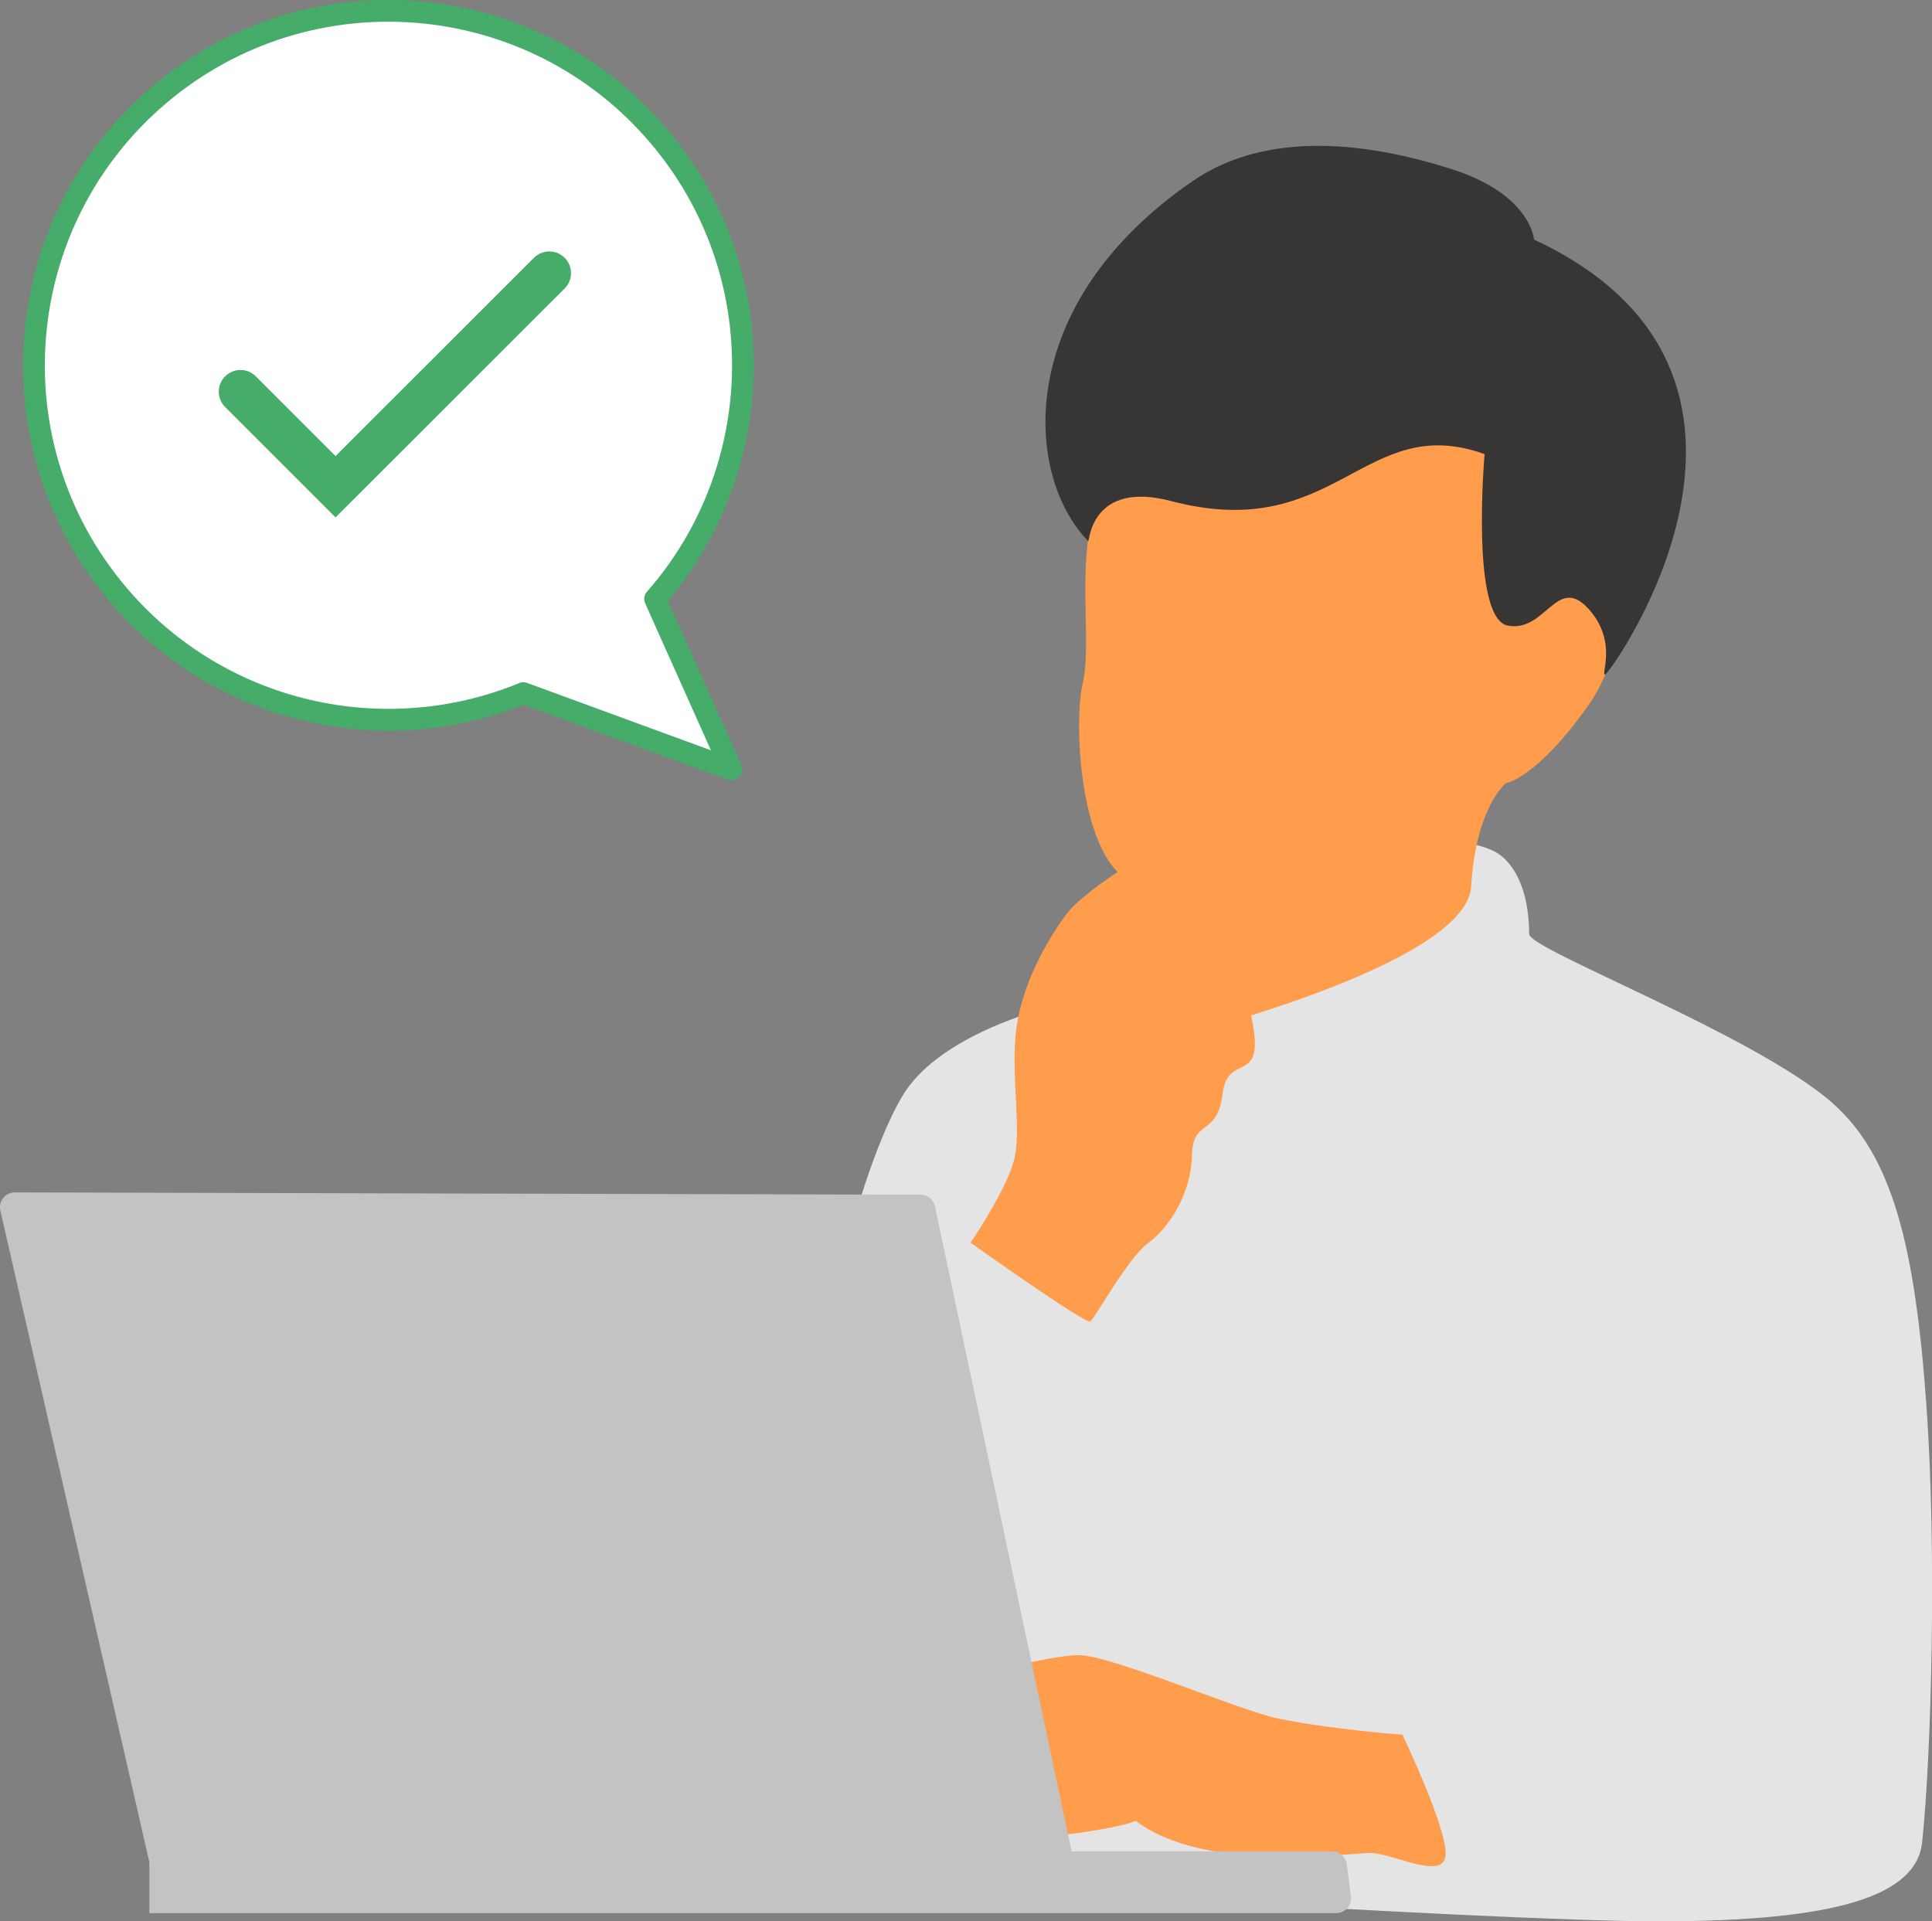 <?xml version="1.0" encoding="UTF-8"?><svg id="b" xmlns="http://www.w3.org/2000/svg" width="178.6" height="177.63" viewBox="0 0 178.6 177.63"><rect x="0" y="0" width="178.6" height="177.63" fill="#808080" stroke="none"/><defs><style>.d{fill:#383635;}.e{stroke-linejoin:round;stroke-width:2.01px;}.e,.f{fill:#fff;stroke:#46ac69;}.g{fill:#e4e4e4;}.f{stroke-linecap:round;stroke-miterlimit:10;stroke-width:4.01px;}.h{fill:#c3c3c3;}.i{fill:#ff9d4d;}</style></defs><g id="c"><path class="g" d="M101.39,92.05s-13.77,2.28-17.95,9.25c-2.74,4.56-4.94,13.08-4.94,13.08l-.71,59.26s59.12,3.99,75.56,3.99,23.82-2.36,24.34-7.32c.86-8.14,1.36-26.94.39-40.42-1.05-14.63-3.12-23.01-8.69-27.92-7.11-6.26-28.03-14.19-28.03-15.61,0-4.16-1.47-6.9-3.45-7.76-6.61-2.88-11.62,4.22-19.6,7.73-7.98,3.51-15.01,5.69-16.92,5.72Z"/><path class="i" d="M106.76,33.52s-3.63,7.75-5.47,13.24-.29,12.46-1.21,16.47c-.92,4-.11,17.53,5.25,18.49s6.55,13.34,6.55,13.34c.6-.32,23.7-6.36,24.12-13.11.46-7.45,3.22-9.55,3.22-9.55,0,0,2.77-.4,7.5-7.03,6.4-8.96.33-20.38.33-20.38,0,0-11.11-16.44-13.29-16.83s-24.23,1.25-26.99,5.37Z"/><path class="i" d="M108,77.71s-7.46,4.23-9.37,6.75c-1.91,2.52-4.33,6.85-4.74,11.18s.6,8.97-.2,11.79-3.97,7.46-3.97,7.46c0,0,10.63,7.57,11.07,7.28s3.42-5.83,5.39-7.28c1.97-1.46,3.93-4.59,4.01-8.08s2.33-1.6,2.84-5.75c.51-4.15,4.52-.07,2.33-8.37-2.18-8.3-3.48-17.41-7.36-14.97Z"/><path class="i" d="M129.64,160.36s4.25,8.89,3.99,11.21c-.26,2.32-4.9-.26-6.96-.26s-15.23,1.92-21.68-2.97c0,0-.61.4-4.74,1.04s-8.63.39-8.63.39l-2.96-14.43s8.12-2.32,11.08-2.32,14.91,5.15,18.45,5.87c5.06,1.03,11.44,1.48,11.44,1.48Z"/><path class="h" d="M1.37,110.24l83.73.21c.64,0,1.2.45,1.33,1.08l12.63,59.63h24.08c.69,0,1.27.51,1.36,1.19l.38,2.98c.1.82-.53,1.54-1.36,1.54H13.81v-4.69L.03,111.91c-.2-.86.46-1.67,1.34-1.67Z"/><path class="d" d="M141.81,22.16s-.25-4.18-7.63-6.53-16.88-3.75-23.97,1.14c-16.66,11.49-15.49,27.25-9.61,33.26.11.12.21-5.67,7.69-3.7,15.26,4.01,17.78-8.34,28.95-4.35,0,0-1.33,15.2,2.15,15.86s4.53-4.73,7.42-1.59c2.9,3.14.98,6.49,1.63,6.07s20.04-27.74-6.63-40.17Z"/><path class="e" d="M14.72,8.77h0C.92,20.47-.79,41.15,10.91,54.96h0c9.43,11.12,24.68,14.39,37.47,9.12l19.23,7.05-7.05-15.76c10.54-12,10.99-30.23.35-42.78h0C49.21-1.22,28.53-2.93,14.72,8.77Z"/><polyline class="f" points="22.23 36.21 31.02 45 50.78 25.25"/></g></svg>